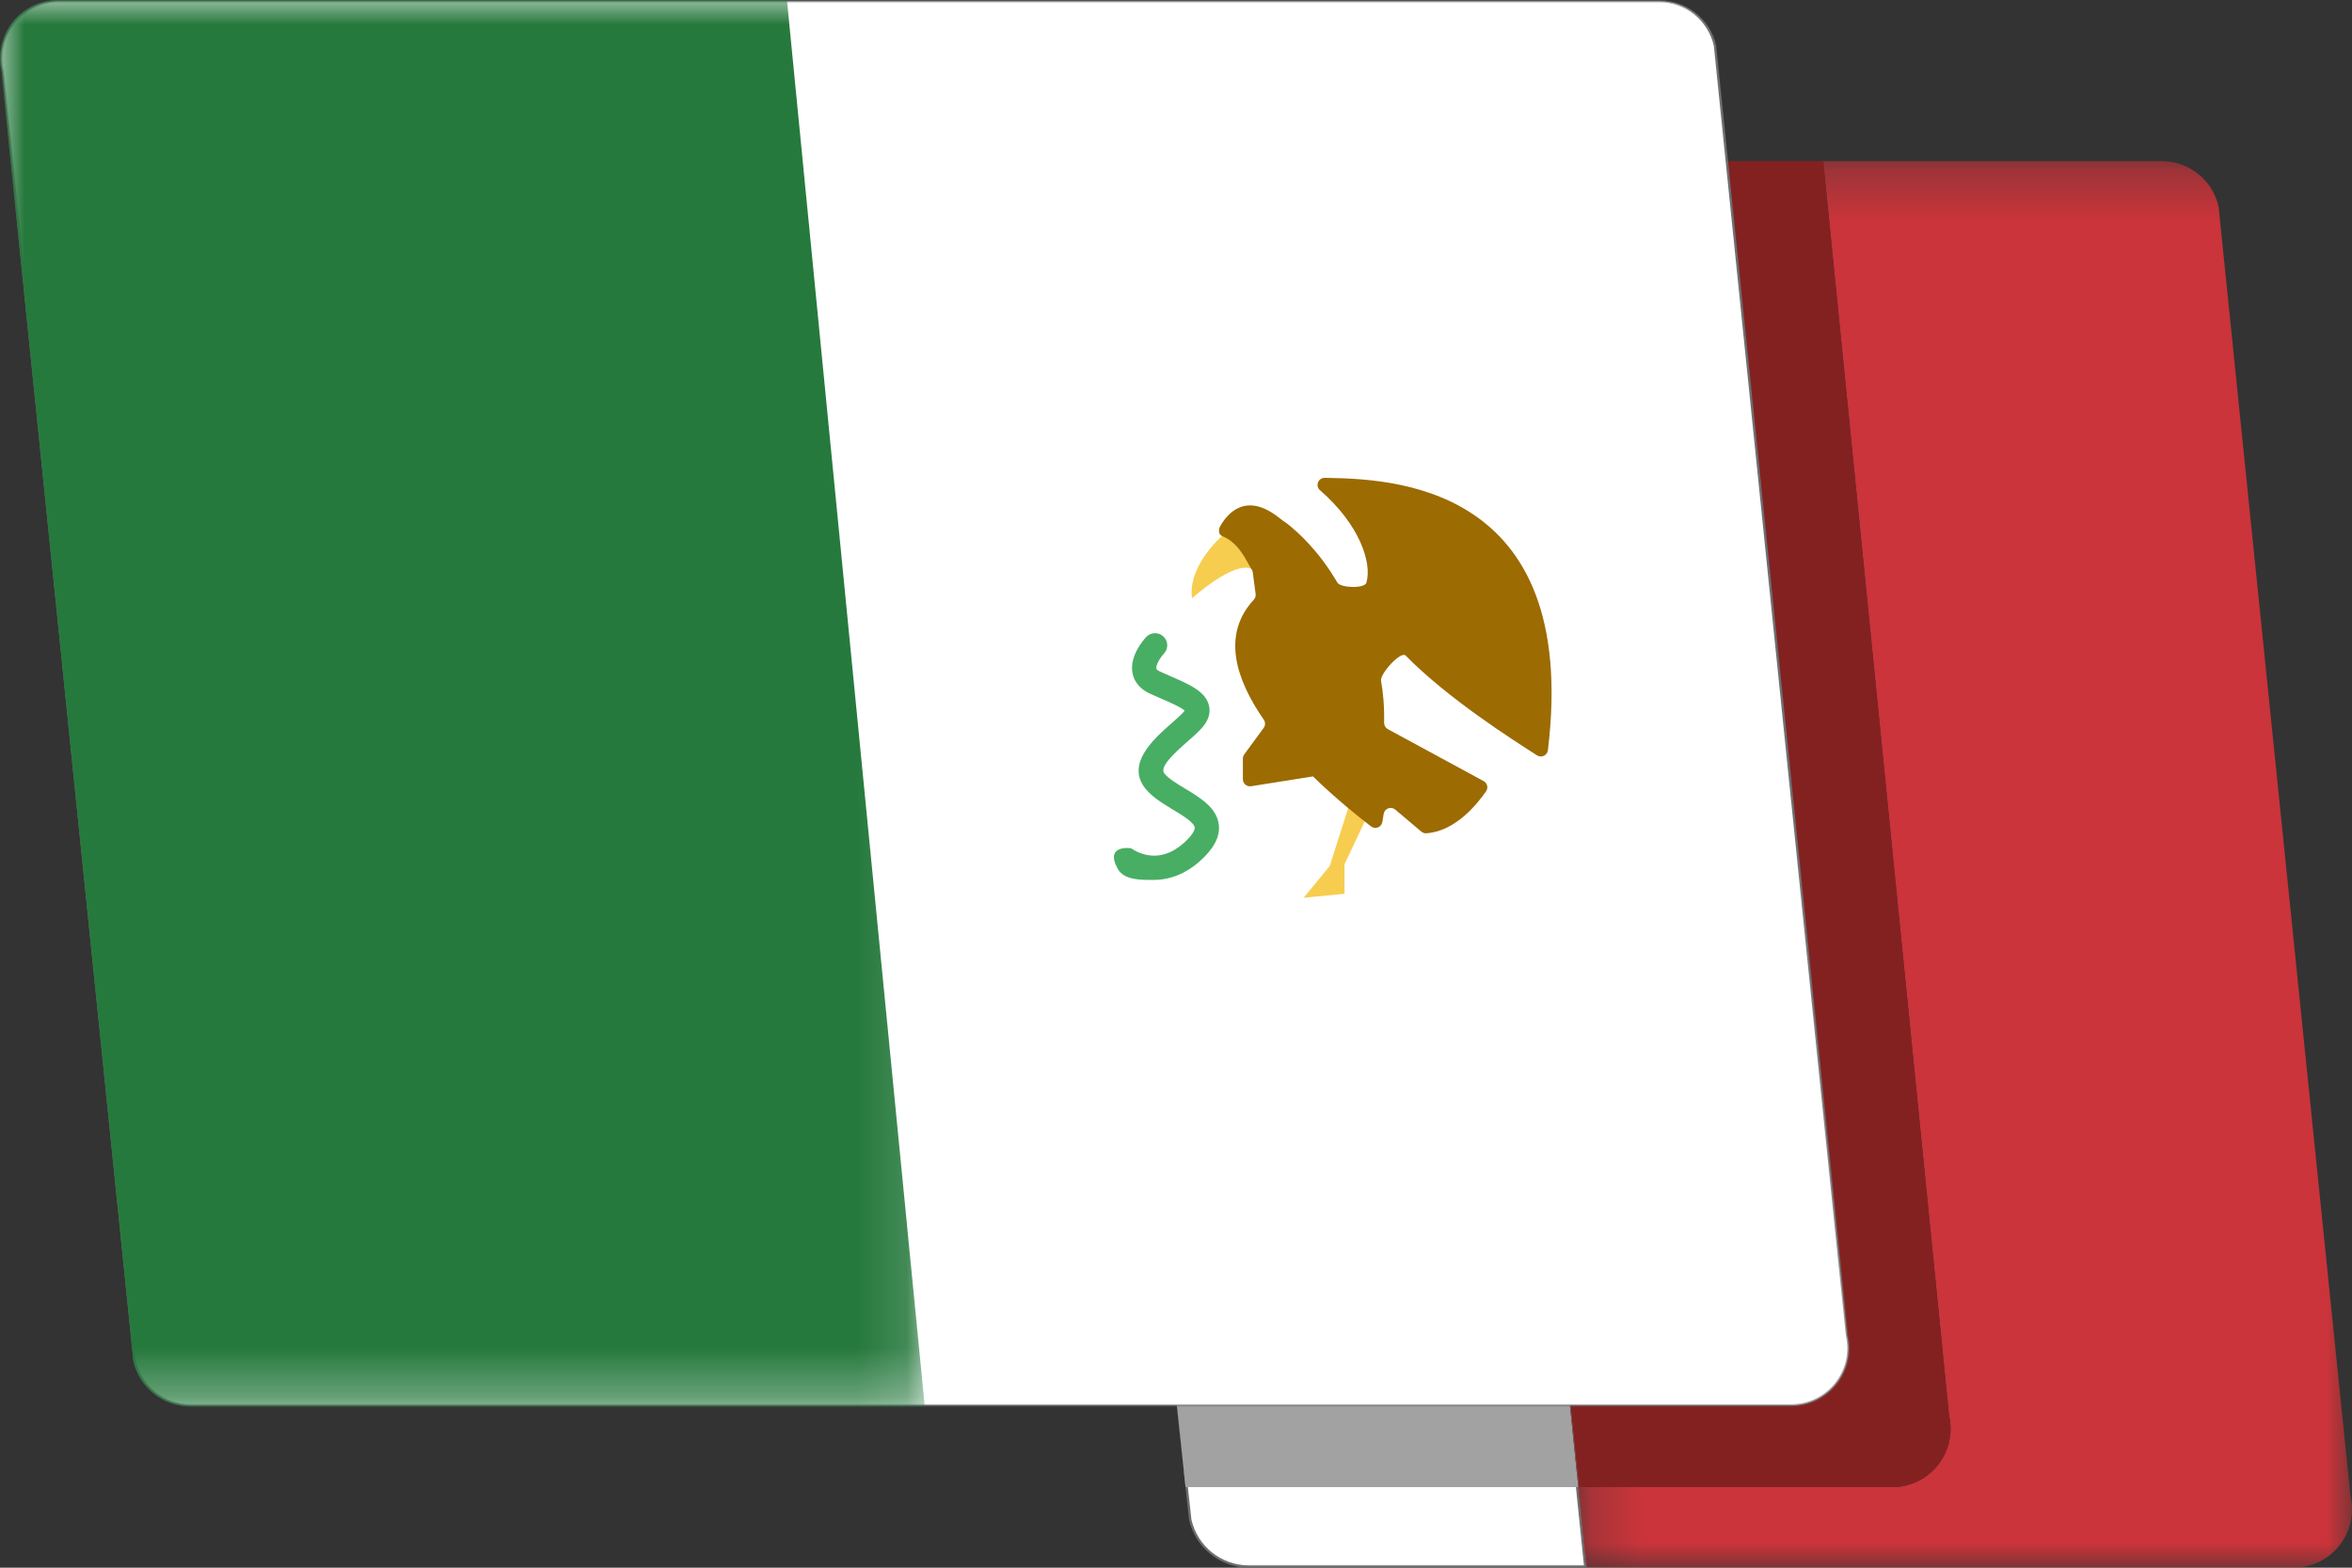 <?xml version="1.0" encoding="UTF-8"?> <svg xmlns="http://www.w3.org/2000/svg" xmlns:xlink="http://www.w3.org/1999/xlink" width="48px" height="32px" viewBox="0 0 48 32"><rect x="0" y="0" width="48" height="32" fill="#333333" stroke="none"/><!-- Generator: Sketch 55.2 (78181) - https://sketchapp.com --><title>México</title><desc>Created with Sketch.</desc><defs><polygon id="path-1" points="0.222 0.289 16 0.289 16 29 0.222 29"></polygon><polygon id="path-3" points="0 0 37.747 0 37.747 28.71 0 28.71"></polygon><polygon id="path-5" points="0 0 18.873 0 18.873 28.71 0 28.71"></polygon></defs><g id="México" stroke="none" stroke-width="1" fill="none" fill-rule="evenodd"><g id="Group-36"><path d="M25.492,31.976 C24.913,31.976 24.419,31.582 24.291,31.018 L24.18,30 L24.798,29.371 L27.526,29.379 L32.176,30.073 L32.217,30.65 L32.353,31.976 L25.492,31.976 Z" id="Fill-1" fill="#FFFFFF"></path><path d="M21.331,3.29 L21.254,3.29 L24.267,31.023 C24.397,31.595 24.905,32 25.492,32 L26.051,32 L27.356,32 L28.319,32 L29.624,32 L30.184,32 L31.488,32 L32.39,32 L32.379,32 L32.24,30.648 L32.179,30.05 L27.525,29.355 L26.896,29.355 L24.779,29.355 L24.161,30.041 L21.331,3.29 Z M27.518,29.403 L32.135,30.091 L32.192,30.653 L32.326,31.953 L31.488,31.953 L30.184,31.953 L29.624,31.953 L28.319,31.953 L27.356,31.953 L26.051,31.953 L25.492,31.953 C24.924,31.953 24.44,31.566 24.315,31.018 L24.21,30.059 L24.801,29.403 L26.896,29.403 L27.518,29.403 L27.518,29.403 Z" id="Fill-3" fill="#6D6E70"></path><path d="M21.331,3.29 L21.254,3.29 L21.331,3.29 Z" id="Fill-5" fill="#CA343A"></path><g id="Group-9" transform="translate(32, 3)"><mask id="mask-2" fill="white"><use xlink:href="#path-1"></use></mask><g id="Clip-8"></g><path d="M15.97,27.544 L13.277,1.216 C13.154,0.673 12.671,0.289 12.116,0.289 L5.208,0.289 L7.777,25.898 C7.947,26.645 7.38,27.355 6.615,27.355 L5.985,27.355 L3.868,27.355 L3.239,27.355 L0.222,27.355 L0.241,27.544 L0.39,29 L8.811,29 L10.676,29 L12.944,29 L14.808,29 C15.573,29 16.14,28.29 15.97,27.544" id="Fill-7" fill="#CA343A" mask="url(#mask-2)"></path></g><polygon id="Fill-10" fill="#CA343A" points="32.222 30.355 32.211 30.355 32.241 30.647 32.379 32 32.39 32 32.241 30.544"></polygon><polygon id="Fill-12" fill="#A2A2A2" points="29.537 4.22 29.442 3.29 27.924 3.29 27.907 3.29 27.827 3.29 27.809 3.29 26.619 3.29 26.619 3.29 26.597 3.29 26.597 3.29 26.522 3.29 26.499 3.29 25.558 3.29 25.533 3.29 24.254 3.29 24.223 3.29 23.694 3.29 23.661 3.29 22.39 3.29 22.351 3.29 21.331 3.29 24.194 30.355 24.779 30.355 26.896 30.355 27.525 30.355 32.21 30.355 31.809 26.438"></polygon><path d="M22.352,3.29 L22.39,3.29 L23.662,3.29 L23.695,3.29 L24.223,3.29 L24.254,3.29 L25.533,3.29 L25.559,3.29 L26.5,3.29 L26.522,3.29 L26.597,3.29 L26.598,3.29 L26.619,3.29 L26.62,3.29 L27.81,3.29 L27.827,3.29 L27.907,3.29 L27.924,3.29 L29.442,3.29 L29.454,3.29 L29.548,4.217 L31.812,26.351 L32.222,30.355 L35.239,30.355 L35.869,30.355 L37.985,30.355 L38.615,30.355 C39.38,30.355 39.947,29.645 39.777,28.899 L37.208,3.29 L36.579,3.29 L34.462,3.29 L33.832,3.29 L27.25,3.29 L25.386,3.29 L24.63,3.29 L24,3.29 L23.119,3.29 L21.884,3.29 L21.331,3.29 L22.352,3.29 Z" id="Fill-14" fill="#832121"></path><polygon id="Fill-16" fill="#CA343A" points="29.548 4.216 29.453 3.289 29.442 3.289 29.537 4.219 31.81 26.437 32.211 30.355 32.222 30.355 31.812 26.35"></polygon><polygon id="Fill-18" fill="#666666" points="29.548 4.216 29.453 3.289 29.442 3.289 29.537 4.219 31.81 26.437 32.211 30.355 32.222 30.355 31.812 26.35"></polygon><path d="M3.885,28.686 C3.337,28.686 2.868,28.312 2.747,27.779 L0.054,1.454 C-0.026,1.103 0.057,0.743 0.28,0.464 C0.503,0.184 0.835,0.024 1.193,0.024 L33.862,0.024 C34.411,0.024 34.879,0.398 35.001,0.932 L37.693,27.256 C37.773,27.608 37.691,27.968 37.468,28.247 C37.245,28.526 36.912,28.686 36.555,28.686 L3.885,28.686 Z" id="Fill-20" fill="#FFFFFF"></path><g id="Group-24"><mask id="mask-4" fill="white"><use xlink:href="#path-3"></use></mask><g id="Clip-23"></g><path d="M33.862,0 L1.193,0 C0.427,0 -0.139,0.71 0.03,1.457 L2.723,27.784 C2.847,28.326 3.329,28.71 3.885,28.71 L5.26,28.71 L35.18,28.71 L36.555,28.71 C37.32,28.71 37.887,28 37.717,27.254 L35.024,0.927 C34.901,0.385 34.418,0 33.862,0 M33.862,0.048 C34.4,0.048 34.858,0.414 34.976,0.932 L37.67,27.265 C37.748,27.606 37.667,27.958 37.449,28.232 C37.231,28.506 36.905,28.663 36.555,28.663 L35.18,28.663 L5.26,28.663 L3.885,28.663 C3.348,28.663 2.889,28.297 2.771,27.779 L0.077,1.446 C-0,1.104 0.08,0.752 0.299,0.479 C0.516,0.205 0.842,0.048 1.193,0.048 L33.862,0.048" id="Fill-22" fill="#6D6E70" mask="url(#mask-4)"></path></g><g id="Group-27"><mask id="mask-6" fill="white"><use xlink:href="#path-5"></use></mask><g id="Clip-26"></g><path d="M16.06,0 L14.567,0 L14.194,0 L12.701,0 L5.926,0 L4.551,0 L4.433,0 L4.06,0 L3.058,0 L2.685,0 L2.567,0 L1.192,0 C0.427,0 -0.14,0.71 0.03,1.457 L2.723,27.784 C2.847,28.326 3.329,28.71 3.885,28.71 L5.26,28.71 L5.378,28.71 L5.75,28.71 L6.753,28.71 L7.125,28.71 L7.244,28.71 L8.619,28.71 L15.515,28.71 L17.008,28.71 L17.38,28.71 L18.873,28.71 L16.06,0 Z" id="Fill-25" fill="#26793D" mask="url(#mask-6)"></path></g><path d="M22.806,17.726 C22.938,17.974 23.293,17.961 23.548,17.961 C23.874,17.961 24.201,17.833 24.483,17.582 C24.769,17.328 24.897,17.088 24.875,16.848 C24.842,16.493 24.496,16.284 24.19,16.1 C24.023,15.999 23.85,15.895 23.764,15.791 C23.657,15.662 23.939,15.396 24.236,15.135 C24.398,14.993 24.538,14.87 24.612,14.747 C24.705,14.591 24.692,14.455 24.664,14.369 C24.578,14.102 24.26,13.964 23.89,13.804 C23.82,13.773 23.748,13.742 23.676,13.709 C23.66,13.702 23.604,13.675 23.599,13.648 C23.586,13.582 23.67,13.432 23.754,13.341 C23.848,13.241 23.843,13.085 23.743,12.992 C23.643,12.898 23.487,12.903 23.393,13.002 C23.334,13.065 23.044,13.394 23.113,13.743 C23.138,13.871 23.221,14.046 23.471,14.16 C23.546,14.194 23.62,14.226 23.693,14.258 C23.859,14.33 24.101,14.434 24.178,14.506 C24.132,14.567 24.01,14.675 23.91,14.763 C23.555,15.074 22.961,15.596 23.383,16.106 C23.523,16.276 23.732,16.402 23.934,16.524 C24.119,16.635 24.372,16.788 24.382,16.893 C24.387,16.945 24.329,17.056 24.154,17.212 C23.677,17.636 23.246,17.426 23.083,17.315 C23.083,17.315 22.542,17.232 22.806,17.726" id="Fill-28" fill="#48AE64"></path><path d="M24.94,10.942 C24.94,10.942 24.236,11.542 24.327,12.212 C24.327,12.212 25.176,11.446 25.538,11.612 C25.9,11.777 25.282,10.884 24.94,10.942" id="Fill-30" fill="#F7CD50"></path><polygon id="Fill-32" fill="#F7CD50" points="27.851 16.768 27.439 17.642 27.439 18.244 26.604 18.326 27.138 17.676 27.555 16.367"></polygon><path d="M31.59,15.313 C32.254,9.825 28.317,9.777 27.036,9.754 C26.9,9.752 26.837,9.921 26.94,10.008 C27.746,10.706 28.006,11.492 27.885,11.896 C27.848,12.018 27.357,12.002 27.293,11.892 C26.916,11.243 26.481,10.854 26.259,10.681 C26.256,10.678 26.253,10.677 26.25,10.675 C26.207,10.648 26.162,10.616 26.112,10.575 C25.427,10.027 25.048,10.48 24.9,10.746 C24.862,10.813 24.869,10.914 24.94,10.941 C25.312,11.091 25.452,11.495 25.538,11.611 C25.553,11.632 25.562,11.655 25.566,11.678 L25.625,12.126 C25.631,12.168 25.616,12.211 25.586,12.243 C24.931,12.953 25.215,13.858 25.791,14.69 C25.826,14.741 25.826,14.807 25.79,14.857 L25.393,15.399 C25.375,15.425 25.365,15.454 25.365,15.486 L25.365,15.905 C25.365,15.995 25.444,16.062 25.532,16.049 L26.795,15.848 L26.794,15.847 C27.27,16.311 27.732,16.678 27.981,16.869 C28.068,16.936 28.193,16.886 28.211,16.777 L28.239,16.611 C28.258,16.5 28.39,16.453 28.475,16.526 L29.005,16.974 C29.033,16.997 29.069,17.012 29.105,17.009 C29.695,16.974 30.147,16.416 30.328,16.152 C30.377,16.082 30.354,15.985 30.278,15.944 L28.322,14.883 C28.275,14.857 28.246,14.806 28.247,14.752 C28.254,14.405 28.225,14.121 28.184,13.896 C28.159,13.757 28.587,13.28 28.687,13.382 C29.554,14.264 30.864,15.095 31.367,15.418 C31.458,15.477 31.577,15.419 31.59,15.313" id="Fill-34" fill="#9C6B01"></path></g></g></svg> 